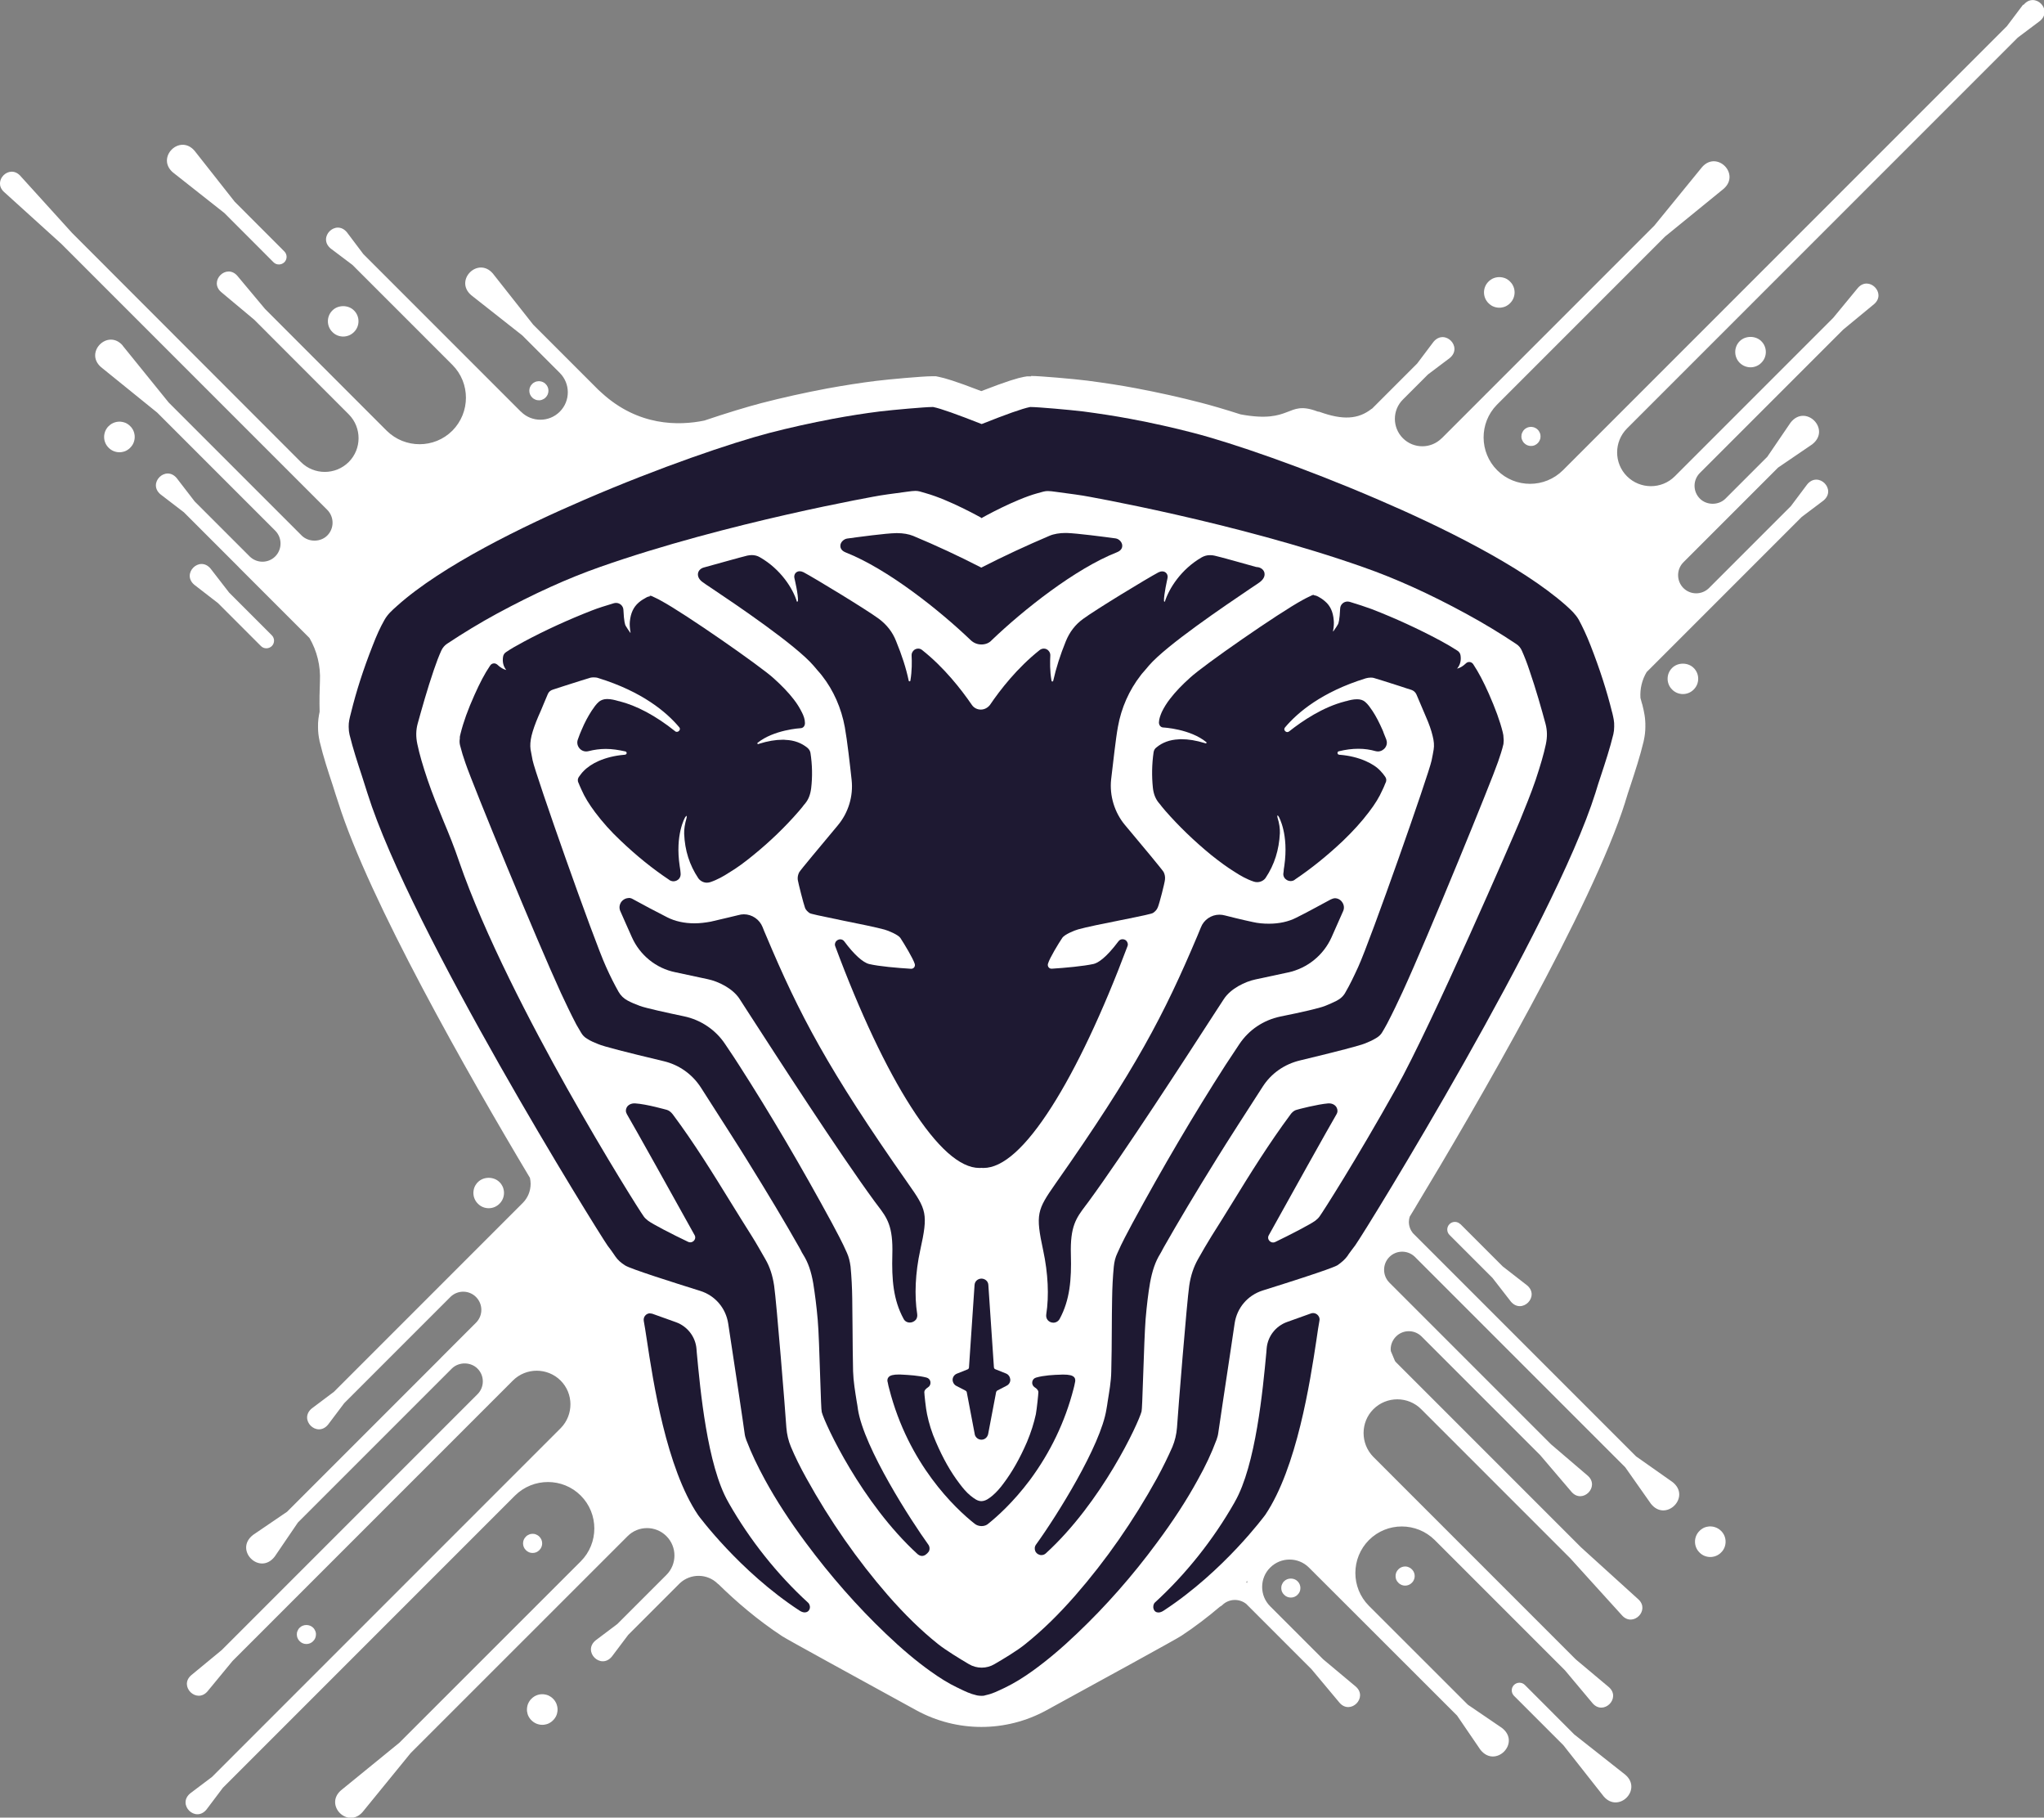 <?xml version="1.0" encoding="UTF-8"?> <svg xmlns="http://www.w3.org/2000/svg" id="Layer_1" version="1.1" viewBox="0 0 267.18 237.53"><rect x="0" y="0" width="267.18" height="237.53" fill="#808080" stroke="none"/><defs><style> .st0 { fill: #fff; } .st1 { fill: #1e1932; } </style></defs><g><path class="st0" d="M264.44.62l-2.11,2.8-51.15,51.15s0,0,0,0c0,0,0,0,0,0l-6.88,6.88s0,0,0,0c-2.38,2.37-6.23,2.37-8.6,0-2.35-2.36-2.36-6.17-.05-8.54l22-22,7.67-6.25c2.19-1.94-.9-5.02-2.83-2.83l-6.25,7.66-21.93,21.93s-.02.01-.03.02c-.03.03-.06.07-.09.1l-5.71,5.71s-.02.01-.03.02c-1.4,1.4-3.67,1.4-5.07,0s-1.4-3.67,0-5.06l3.28-3.28,2.84-2.14c1.76-1.46-.66-3.88-2.12-2.12l-2.14,2.84-3.28,3.28s0,0,0,0c0,0,0,0,0,0l-2.61,2.61s-.06.02-.08.04c-1.73,1.36-3.76,1.48-6.79.38-.07-.03-.14-.02-.21-.03-.05-.02-.1-.03-.14-.05-3.97-1.47-3.19,1.67-9.97.41-2-.64-3.74-1.15-5.13-1.51-2.72-.71-5.61-1.35-8.57-1.91-1.91-.36-3.98-.68-6.34-.99-1.76-.22-6.19-.61-7.34-.61v.05h-.53l-.42.07c-.79.15-2.08.51-5.56,1.86-3.5-1.35-4.77-1.7-5.54-1.86l-.39-.08h-.57c-1.15,0-5.51.39-7.3.61-1.93.24-4.07.57-6.37.99-2.97.56-5.85,1.2-8.59,1.91-1.93.51-4.49,1.28-7.45,2.28-3.3.68-8.63.77-13.42-3.63-.15-.13-.28-.26-.42-.38l-8.53-8.53-5.27-6.68c-1.94-2.25-5.08.89-2.83,2.83l6.69,5.27,4.89,4.89s0,0,0,0c1.4,1.4,1.4,3.67,0,5.07s-3.67,1.4-5.07,0c0,0-.02-.01-.03-.02l-20.58-20.58-2.14-2.84c-1.45-1.76-3.88.66-2.12,2.12l2.84,2.14,13.06,13.06s0,0,0,0c2.37,2.37,2.36,6.22,0,8.6-2.36,2.36-6.2,2.36-8.58.01l-3.52-3.52s-.03-.03-.04-.05c0,0,0,0-.01,0l-12.34-12.35-3.63-4.34c-1.43-1.61-3.73.69-2.12,2.12l4.33,3.62,12.38,12.39c1.7,1.73,1.69,4.51-.02,6.22-1.73,1.72-4.53,1.72-6.25,0,0,0,0,0,0,0L9.42,30.44l-6.8-7.5c-1.43-1.5-3.62.7-2.12,2.12l7.5,6.79,34.78,34.78c.92.93.92,2.43,0,3.35-.88.88-2.4.89-3.31.04l-17.42-17.42-6.03-7.45h0s.01-.01.01-.01c-1.94-2.2-5.03.9-2.83,2.83l7.35,5.95,15.43,15.43c.92.93.92,2.43,0,3.36-.92.92-2.4.92-3.33.02l-7.2-7.2-2.35-3.05c-1.45-1.73-3.85.67-2.12,2.12l3.05,2.34,7.17,7.17s0,.01.01.02c0,0,.02.02.03.03l9.21,9.21c.99,1.7,1.47,3.66,1.37,5.66-.05,1.2-.08,2.57-.04,3.98-.12.56-.23,1.24-.21,2.02,0,.61.07,1.18.2,1.79v.05l.02.05c.48,2,1.1,3.89,1.71,5.72.22.72.47,1.5.72,2.24,4.03,12.78,16.92,35.44,25.05,49.04.05.25.09.51.09.77,0,.96-.37,1.86-1.05,2.53l-10.8,10.8s-.04.03-.06.05c0,0-.01.02-.02.03l-13.78,13.78-2.89,2.17c-1.76,1.45.66,3.88,2.12,2.12l2.11-2.8,13.93-13.93c.93-.87,2.39-.86,3.3.05.93.93.93,2.43,0,3.36l-4.53,4.53s-.04.03-.05.05c0,0-.01.02-.02.03l-20.09,20.09-4.45,3.03c-2.54,1.96.87,5.37,2.83,2.83l3.03-4.45,20.16-20.16c.91-.85,2.42-.84,3.31.04.45.45.7,1.04.7,1.68s-.25,1.23-.7,1.68c0,0,0,0,0,0l-33.43,33.43-3.99,3.29h0c-1.64,1.43.69,3.75,2.12,2.12l3.29-3.99,36.64-36.64c1.72-1.72,4.52-1.71,6.24,0,1.7,1.7,1.71,4.46.04,6.19l-45.61,45.61-2.84,2.14c-1.76,1.46.67,3.88,2.12,2.12l2.14-2.84,38.19-38.19c2.38-2.36,6.23-2.36,8.59,0,2.37,2.37,2.37,6.23,0,8.6,0,0,0,.02-.02.02l-23.71,23.7-7.62,6.21c-2.19,1.94.9,5.02,2.83,2.83l6.29-7.71,28.36-28.35s0,0,0,0c1.4-1.4,3.67-1.4,5.07,0s1.4,3.67,0,5.07l-6.41,6.41-2.84,2.14c-1.76,1.45.66,3.88,2.12,2.12l2.14-2.84,6.76-6.76c1.4-1.29,3.59-1.27,4.95.09.03.03.07.04.1.07,2.27,2.23,5.1,4.67,8.33,6.79.55.37,10.15,5.63,17.52,9.67,5.3,2.9,11.7,2.9,17,0,7.4-4.05,17.05-9.33,17.63-9.73,1.82-1.2,3.51-2.5,5.05-3.81.1-.05.21-.11.29-.19.86-.86,2.21-.91,3.14-.18l8.54,8.54,3.68,4.4c1.43,1.61,3.73-.69,2.12-2.12l-4.27-3.57-6.93-6.93c-.68-.68-1.05-1.58-1.05-2.53s.37-1.86,1.05-2.53c1.4-1.4,3.67-1.4,5.07,0,0,0,0,0,0,0l6.39,6.38s.02.02.03.04c0,0,0,0,.01,0l12.93,12.92,3.03,4.44c1.96,2.54,5.37-.87,2.83-2.83l-4.45-3.03-12.95-12.94c-2.35-2.37-2.34-6.21.02-8.58,2.37-2.37,6.22-2.36,8.6,0,0,0,0,0,0,0l17.02,17.02,3.63,4.33c1.43,1.61,3.73-.69,2.12-2.12l-4.33-3.63-26.46-26.46c-1.71-1.73-1.71-4.53,0-6.24,1.73-1.72,4.53-1.72,6.25,0l19.49,19.49,6.8,7.5c1.43,1.5,3.62-.7,2.12-2.12l-7.5-6.8-24.21-24.21s-.09-.11-.13-.16l-.54-1.29c0-.08-.02-.15-.02-.23,0-.63.25-1.23.7-1.68.91-.91,2.37-.92,3.3-.04l15.54,15.54,4.12,4.83h0c1.43,1.59,3.7-.69,2.12-2.12l-4.82-4.12-15.47-15.47s-.01-.02-.02-.03c-.02-.02-.04-.03-.05-.04l-5.59-5.59c-.92-.93-.92-2.43,0-3.35.91-.91,2.37-.92,3.3-.05l27.53,27.53,3.35,4.76c1.95,2.48,5.31-.89,2.83-2.83l-4.76-3.35-27.45-27.45s-.01-.02-.02-.03c-.02-.02-.04-.03-.06-.05l-1.66-1.66c-.33-.42-.51-.92-.51-1.46,0-.23.04-.46.11-.68.25-.42.52-.86.8-1.32,0,0,0,0,0-.01,7.79-12.88,23.09-39.26,27.37-52.86v-.04l.02-.04c.2-.69.43-1.37.67-2.09.61-1.87,1.24-3.76,1.72-5.77v-.05l.02-.05c.13-.61.2-1.18.2-1.77.03-1.16-.19-2.08-.36-2.76l-.04-.17-.05-.15c-.06-.23-.13-.47-.19-.7-.08-1.19.2-2.37.81-3.39l9.51-9.51s.04-.03.06-.05c0,0,.01-.02.02-.03l10.68-10.68,2.84-2.14c1.76-1.45-.66-3.88-2.12-2.12l-2.14,2.85-10.75,10.75c-.93.87-2.39.86-3.3-.05-.92-.93-.92-2.43,0-3.36l6.86-6.86s.04-.03.06-.05c0,0,.01-.02.02-.03l5.44-5.44,4.45-3.03c2.54-1.96-.87-5.37-2.83-2.83l-3.03,4.45-5.51,5.51c-.9.85-2.42.84-3.3-.04-.45-.45-.7-1.05-.7-1.68s.25-1.23.7-1.68l18.73-18.73,4.05-3.34h0c1.64-1.43-.69-3.75-2.12-2.12l-3.24,3.93-18.84,18.84h0s0,0,0,0l-1.86,1.86s0,0,0,0c-1.72,1.72-4.52,1.72-6.25,0-1.72-1.72-1.72-4.52,0-6.25l51.08-51.08,2.89-2.17c1.76-1.45-.66-3.88-2.12-2.12ZM162.9,206.74s.1-.1.15-.14c-.01.09-.03.17-.04.26l-.11-.11Z"></path><path class="st0" d="M221.39,87.29c-.74-.75-2.08-.75-2.82,0-.38.37-.59.88-.59,1.41s.21,1.04.59,1.41c.37.38.88.59,1.41.59s1.04-.21,1.41-.59c.38-.37.59-.88.59-1.41s-.21-1.04-.59-1.41Z"></path><path class="st0" d="M227.4,44.59c-.37.37-.58.88-.58,1.41s.21,1.04.58,1.41c.38.38.89.59,1.42.59s1.04-.21,1.41-.59c.38-.37.59-.88.59-1.41s-.21-1.04-.59-1.41c-.74-.75-2.08-.75-2.83,0Z"></path><path class="st0" d="M201.16,56.34c-.05-.07-.1-.14-.16-.19-.05-.06-.12-.11-.19-.16-.06-.04-.14-.08-.21-.11-.08-.03-.16-.06-.24-.07-.16-.04-.32-.04-.48,0-.08.01-.16.04-.24.07-.07.03-.15.07-.21.11-.07.05-.14.1-.19.16-.06.05-.11.12-.16.19-.04.06-.08.14-.11.21-.04.08-.06.16-.08.24,0,.08-.02.16-.02.24s0,.16.02.25c.02.07.04.15.08.23.03.07.07.15.11.21.05.07.1.14.16.19.23.24.55.37.88.37.08,0,.16-.01.24-.02.08-.02.16-.04.24-.07.07-.04.15-.08.21-.12.07-.05.14-.1.19-.16.06-.05.11-.12.16-.19.04-.06.08-.14.11-.21.04-.08.06-.16.08-.23,0-.09.02-.17.02-.25s-.01-.16-.02-.24c-.02-.08-.04-.16-.08-.24-.03-.07-.07-.15-.11-.21Z"></path><path class="st0" d="M194.87,39.87c.11.08.22.14.35.19.12.05.24.09.37.11.13.03.26.04.39.04s.26,0,.39-.04c.13-.02.25-.06.38-.11.12-.05.23-.11.34-.19.11-.07.21-.15.3-.25.38-.37.59-.88.59-1.41s-.21-1.04-.59-1.41c-.09-.1-.19-.18-.3-.25-.11-.08-.22-.14-.34-.19-.13-.05-.25-.08-.38-.11-.26-.05-.52-.05-.78,0-.13.03-.25.06-.37.11-.13.05-.24.11-.35.19-.11.07-.21.15-.3.25-.38.37-.59.88-.59,1.41s.21,1.04.59,1.41c.09.1.19.18.3.25Z"></path><path class="st0" d="M29.32,27.83l6.43,6.44c.2.2.45.29.71.29s.51-.1.71-.29c.39-.39.39-1.02,0-1.41l-6.5-6.51-5.24-6.65c-1.94-2.25-5.08.89-2.83,2.83l6.72,5.3Z"></path><path class="st0" d="M28.53,78.85l5.58,5.58c.2.2.45.29.71.29s.51-.1.71-.29c.39-.39.39-1.02,0-1.41l-5.58-5.58-2.43-3.14c-1.45-1.72-3.84.67-2.12,2.12l3.14,2.43Z"></path><path class="st0" d="M69.96,52.21c.08.04.16.06.24.08.08.01.16.02.24.02s.16,0,.24-.02c.08-.02.16-.04.24-.08.07-.03.15-.07.21-.11.07-.05.14-.1.19-.16.24-.23.37-.55.37-.88s-.13-.65-.37-.88c-.05-.06-.12-.11-.19-.16-.06-.04-.14-.08-.21-.11-.08-.03-.16-.06-.24-.07-.16-.04-.32-.04-.48,0-.08,0-.16.04-.24.07-.07.03-.15.07-.21.11-.07.05-.14.1-.19.16-.24.23-.37.55-.37.88s.13.65.37.88c.05.06.12.11.19.16.06.04.14.08.21.11Z"></path><path class="st0" d="M46.27,43.39c.38-.37.59-.88.59-1.41s-.21-1.04-.59-1.41c-.74-.75-2.08-.75-2.82,0-.38.37-.59.88-.59,1.41s.21,1.04.59,1.41c.37.38.88.59,1.41.59s1.04-.21,1.41-.59Z"></path><path class="st0" d="M17.46,56.34c-.05-.13-.11-.24-.19-.35-.07-.11-.15-.21-.25-.3-.09-.1-.19-.18-.3-.25-.11-.08-.22-.14-.34-.19-.13-.05-.25-.08-.38-.11-.65-.13-1.34.08-1.8.55-.1.09-.18.19-.25.3-.07.11-.14.22-.19.35-.05.12-.08.24-.11.37-.03.13-.04.26-.04.39,0,.53.21,1.04.59,1.41.37.38.88.59,1.41.59.13,0,.26,0,.39-.04.13-.02.25-.06.38-.11.12-.05.23-.11.34-.19.11-.07.21-.15.3-.25.38-.37.59-.88.59-1.41,0-.13-.01-.26-.04-.39-.03-.13-.06-.25-.11-.37Z"></path><path class="st0" d="M205.79,226.67l-6.47-6.48c-.39-.39-1.02-.39-1.42,0-.39.39-.39,1.02,0,1.42l6.46,6.46,5.27,6.69c1.94,2.25,5.08-.89,2.83-2.83l-6.67-5.26Z"></path><path class="st0" d="M190.88,159.97c-.39-.39-1.02-.39-1.41,0s-.39,1.02,0,1.41l5.62,5.62,2.4,3.09c1.45,1.72,3.84-.67,2.12-2.12l-3.18-2.47-5.54-5.54Z"></path><path class="st0" d="M167.85,206.64c-.06.05-.11.12-.16.19-.04.06-.08.14-.11.21-.04.08-.06.16-.08.24,0,.08-.02.16-.02.24,0,.17.03.33.09.48.07.15.16.29.28.4.23.24.55.37.88.37s.65-.13.88-.37c.12-.11.21-.25.28-.4.06-.15.09-.31.09-.48,0-.33-.13-.65-.37-.88-.46-.47-1.3-.47-1.76,0Z"></path><path class="st0" d="M184.15,204.81c-.08-.04-.16-.06-.24-.08-.4-.08-.84.06-1.12.35-.24.23-.37.55-.37.88,0,.17.03.33.09.48.07.15.16.29.28.4.23.24.55.37.88.37s.65-.13.88-.37c.12-.11.21-.25.27-.4.07-.15.1-.31.1-.48,0-.33-.13-.65-.37-.88-.06-.06-.12-.11-.19-.16-.06-.04-.14-.08-.21-.11Z"></path><path class="st0" d="M223.17,199.51c-.13.02-.26.06-.38.11-.12.05-.23.11-.34.19-.11.07-.21.15-.3.25-.38.37-.59.88-.59,1.41s.21,1.04.59,1.41c.37.38.87.59,1.41.59.13,0,.26-.01.39-.04.13-.02.25-.06.37-.11.12-.05.24-.11.35-.19.11-.07.21-.15.3-.25.19-.18.34-.4.44-.64.1-.25.15-.5.15-.77,0-.53-.21-1.04-.59-1.41-.46-.47-1.16-.68-1.8-.55Z"></path><path class="st0" d="M65.29,157.3c.38-.37.59-.88.59-1.41,0-.13-.01-.26-.04-.39s-.06-.26-.11-.38c-.05-.12-.12-.23-.19-.34-.07-.11-.15-.21-.25-.3-.74-.75-2.08-.75-2.82,0-.1.09-.18.19-.25.3-.08.11-.14.22-.19.34-.05.12-.09.25-.11.38-.03.13-.04.26-.04.39,0,.53.21,1.04.59,1.41.37.38.88.59,1.41.59s1.04-.21,1.41-.59Z"></path><path class="st0" d="M40.93,214.47c.24-.23.37-.55.37-.88,0-.08,0-.16-.02-.24-.02-.08-.04-.16-.08-.24-.03-.07-.07-.15-.11-.21-.05-.07-.1-.14-.16-.19-.46-.47-1.3-.47-1.76,0-.06.05-.11.12-.16.19-.04.06-.08.14-.11.21-.04.08-.06.16-.08.24,0,.08-.02.16-.02.24,0,.33.13.65.37.88.23.24.55.37.88.37s.65-.13.88-.37Z"></path><path class="st0" d="M69.62,202.94c.17,0,.33-.03.48-.09.15-.07.29-.16.4-.28.24-.23.37-.55.37-.88s-.13-.65-.37-.88c-.05-.06-.12-.11-.19-.16-.06-.04-.14-.08-.21-.11-.08-.04-.15-.06-.23-.08-.17-.03-.33-.03-.49,0-.08.02-.16.04-.24.08-.07.03-.15.07-.21.11-.07.05-.14.1-.19.16-.24.23-.37.55-.37.88s.13.65.37.88c.11.12.25.21.4.28.15.06.31.09.48.09Z"></path><path class="st0" d="M72.73,222.64c-.05-.13-.12-.24-.19-.35-.07-.11-.15-.21-.25-.3-.09-.1-.19-.18-.3-.25-.11-.07-.22-.14-.34-.19-.13-.05-.25-.09-.38-.11-.65-.14-1.34.08-1.8.55-.1.09-.18.19-.25.3-.07.11-.14.22-.19.35-.05.12-.09.24-.11.37-.03.13-.04.26-.04.39s0,.27.04.39c.02.13.06.26.11.38s.11.23.19.34c.07.11.15.21.25.3.38.38.88.59,1.41.59.13,0,.26,0,.39-.04.13-.02.26-.06.38-.11.12-.05.23-.11.34-.19.11-.07.21-.15.3-.25.1-.09.18-.19.25-.3.08-.11.14-.22.19-.34.05-.12.09-.25.11-.38.03-.12.04-.26.04-.39s-.01-.26-.04-.39-.06-.25-.11-.37Z"></path></g><g><path class="st1" d="M171.64,171.59h.01c-.11.01-.2.01-.29.05l-3.1,1.11c-1.51.53-2.56,1.89-2.69,3.47l-.04.51c-.45,4.81-1.38,14.76-4.12,19.53l-.07.13c-2.74,4.81-6.33,9.33-10.38,13.03-.2.2-.27.56-.16.85.09.29.33.45.62.45.23,0,.47-.09.76-.29,7.82-5.14,13.14-12.38,13.21-12.47,4.14-6.15,5.86-17.4,6.68-22.81.16-1.11.29-1.98.4-2.56.06-.24-.02-.51-.18-.69-.16-.2-.41-.31-.65-.31Z"></path><path class="st1" d="M210.76,93.19l-.04-.13c-.69-2.79-1.61-5.64-2.81-8.71-.54-1.38-1.03-2.4-1.54-3.36-.43-.74-1.01-1.27-1.63-1.83l-.02-.02c-5.9-5.23-16.57-10.42-24.52-13.83-9.85-4.25-19.25-7.46-24.17-8.73-2.65-.69-5.46-1.32-8.31-1.85-2.02-.38-4.09-.69-6.12-.96-1.81-.22-5.97-.58-6.82-.58h-.13c-1.03.2-3.19.98-6.26,2.2-.03,0-.05,0-.07.02-.03,0-.05,0-.07-.02-3.1-1.22-5.26-2-6.26-2.2h-.18c-.87,0-4.99.36-6.82.58-2,.25-4.07.58-6.12.96-2.85.54-5.66,1.16-8.31,1.85-4.93,1.29-14.33,4.48-24.17,8.73-7.93,3.41-18.62,8.6-24.5,13.88l-.02.02c-.63.56-1.21,1.07-1.63,1.83-.54.95-1.01,1.98-1.54,3.36-1.21,3.08-2.12,5.9-2.81,8.71l-.04.16c-.14.53-.29,1.11-.27,1.71,0,.4.04.71.11,1.02.45,1.84,1.05,3.67,1.63,5.43.22.72.47,1.5.71,2.23,5.65,17.97,30.02,57.15,31.4,59.13.13.17.27.35.4.53.2.29.42.58.62.89.31.45.74.83,1.27,1.16.69.45,6.44,2.27,9.8,3.32,1.96.61,3.36,2.25,3.67,4.28.8,5.23,2.03,13.41,2.14,14.32.04.34.13.65.24.94l.02.04c.63,1.65,1.43,3.32,2.41,5.12,1.47,2.69,3.23,5.39,5.35,8.24,3.21,4.32,6.71,8.31,10.45,11.87,2.05,1.96,3.94,3.55,5.77,4.86,1.31.94,2.43,1.63,3.54,2.16.11.05.22.09.33.16.71.34,1.38.67,2.18.85.05.02.11.02.18.04.16.02.34.04.49.04s.33,0,.51-.07c.07-.02.12-.02.16-.04.82-.18,1.47-.52,2.18-.85.09-.05.22-.09.33-.16,1.09-.53,2.23-1.22,3.54-2.16,1.83-1.32,3.72-2.9,5.77-4.86,3.75-3.56,7.27-7.55,10.45-11.87,2.12-2.85,3.88-5.55,5.35-8.24,1.01-1.8,1.79-3.47,2.41-5.14l.02-.04c.11-.32.2-.61.24-.94.09-.73.92-6.12,1.63-10.89.18-1.23.35-2.41.51-3.43.31-2.03,1.71-3.66,3.67-4.28,9.04-2.83,9.62-3.21,9.8-3.32.51-.36.94-.73,1.27-1.18.17-.29.42-.58.62-.87.13-.17.27-.35.4-.53,1.6-2.27,25.97-41.87,31.4-59.13.22-.76.47-1.5.71-2.23.58-1.76,1.18-3.58,1.63-5.43.07-.31.11-.62.11-1,.03-.65-.11-1.2-.24-1.76ZM202.07,97.24c-.29,1.36-.72,2.81-1.34,4.68-.62,1.82-1.38,3.65-2.09,5.41-.7,1.72-11.52,26.66-16.13,34.88-5.23,9.36-9.64,16.24-10.02,16.75-.14.2-.32.38-.56.56-.62.46-3.16,1.78-5.23,2.78-.11.05-.2.07-.29.07-.23,0-.45-.13-.56-.33-.07-.11-.16-.33,0-.62,2.54-4.59,8.02-14.41,8.84-15.79.18-.29.18-.62.02-.91-.18-.33-.56-.53-.98-.53h-.11c-1.42.12-3.89.76-4.16.85-.38.11-.63.4-.76.58-2.8,3.77-5.28,7.75-7.66,11.63-.87,1.41-1.76,2.85-2.67,4.28-.62,1-1.22,2.03-1.78,3.03s-.94,2.11-1.14,3.45c-.31,2.09-1.47,16.5-1.6,18.55-.07.89-.27,1.72-.6,2.52-.56,1.27-1.21,2.61-2.03,4.12-3.08,5.57-6.66,10.71-10.65,15.28-2.18,2.49-4.32,4.59-6.55,6.37-1,.83-2.94,1.99-4.01,2.61-.51.31-1.11.47-1.69.47s-1.18-.16-1.69-.47c-1.07-.63-3.01-1.81-4.01-2.61-2.23-1.78-4.37-3.88-6.55-6.37-3.99-4.59-7.58-9.73-10.65-15.28-.83-1.49-1.5-2.85-2.03-4.12-.33-.78-.53-1.63-.6-2.52-.13-2.05-1.29-16.46-1.6-18.55-.2-1.33-.56-2.45-1.14-3.45-.58-1-1.16-2.05-1.78-3.03-.91-1.43-1.8-2.88-2.67-4.28-2.38-3.86-4.85-7.87-7.66-11.63-.23-.29-.47-.49-.76-.58-.02,0-2.65-.76-4.16-.85h-.11c-.42,0-.8.2-.98.51-.16.29-.16.6.02.91.82,1.38,6.3,11.2,8.84,15.79.16.26.07.51,0,.62-.11.2-.34.33-.56.33-.11,0-.2-.03-.29-.07-2.07-.98-4.63-2.31-5.23-2.76-.25-.2-.45-.38-.58-.58-.38-.51-4.76-7.4-10.02-16.75-4.61-8.22-10.8-20.04-14.1-29.62-.6-1.79-1.32-3.57-2.03-5.26-.73-1.78-1.47-3.58-2.09-5.41-.63-1.87-1.05-3.3-1.34-4.68-.2-.94-.18-1.81.04-2.63.54-1.94,1.25-4.5,2.12-7.04.33-.98.65-1.81.98-2.54.18-.38.43-.67.76-.89,2.08-1.38,4.28-2.72,6.53-3.94,4.83-2.61,9.24-4.61,13.43-6.08,16.62-5.85,36.46-9.33,36.64-9.35.67-.11,1.36-.2,2.03-.29.47-.07.98-.13,1.47-.2.51-.07.84-.11,1.11-.11.38,0,.67.09,1.38.31,3.01.84,7.15,3.16,7.15,3.16l.13.09.13-.09s4.17-2.34,7.15-3.16c.69-.2,1-.29,1.36-.29.29,0,.6.04,1.11.11.49.07.98.13,1.47.2.67.09,1.36.18,2.03.29.18.02,20.02,3.49,36.64,9.35,4.19,1.47,8.6,3.45,13.43,6.08,2.25,1.22,4.46,2.56,6.53,3.94.36.22.6.53.76.89.33.74.65,1.54.98,2.54.87,2.52,1.59,5.08,2.12,7.04.22.85.24,1.69.04,2.63Z"></path><path class="st1" d="M196.44,95.73c-.38-1.54-.98-3.14-1.83-5.08-.71-1.59-1.31-2.74-2-3.79l-.02-.02v-.02c-.13-.2-.33-.31-.53-.31-.15,0-.31.05-.42.16-.42.4-.8.62-1.18.71.41-.49.56-1.07.45-1.76-.04-.24-.2-.47-.42-.6-.65-.42-1.32-.82-2.23-1.31-2.88-1.54-5.88-2.92-8.98-4.12-.67-.25-1.94-.67-2.85-.94-.11-.02-.2-.04-.29-.04-.51,0-.94.4-.96.91-.07,1.51-.22,1.96-.29,2.07-.11.2-.31.51-.6.91,0,.02-.02.02-.02.02l-.02-.02v-.02c.11-.61.13-1.07.09-1.43-.09-1.09-.45-1.89-1.14-2.47-.32-.29-.69-.51-1.05-.69-.11-.05-.25-.09-.38-.09v-.06c-.11,0-.24.02-.35.09-.13.07-.29.13-.42.2-.24.11-.49.25-.73.38-3.12,1.69-12.92,8.5-14.68,10.13-1.12,1-1.94,1.87-2.63,2.76-.47.6-.82,1.18-1.09,1.74-.18.42-.36.87-.38,1.36,0,.38.23.65.56.67.05,0,3.52.18,5.64,1.92.02.02.04.05.02.09,0,.03-.07.07-.07.07h-.04l-.02-.02s-.05,0-.09-.02c-1.15-.35-2.13-.51-3.07-.51-.11,0-.25,0-.38.02-1.11.05-2.09.4-2.87,1.05-.22.16-.34.38-.38.65-.22,1.53-.25,3.09-.09,4.63.09.82.35,1.47.8,2,.12.14.25.29.36.45.16.2.31.38.47.56,1.76,2.01,3.76,3.94,5.99,5.77,1.12.89,2.12,1.63,3.1,2.23.69.45,1.53.94,2.47,1.25.16.05.29.07.45.07.51,0,.93-.29,1.11-.58,1.14-1.71,1.74-3.63,1.85-5.81.02-.6-.07-1.29-.31-2.05-.04-.16-.02-.25,0-.29.02,0,.09.04.18.2,0,.02,1.31,2.25.71,6.41-.03.16-.05.32-.07.45,0,.15-.02.29-.04.42-.07.29.02.58.2.78.2.2.44.33.73.33.2,0,.37-.05.53-.16l.02-.02.02-.02c2.16-1.45,4.28-3.17,6.28-5.06,1.32-1.27,2.43-2.49,3.39-3.76.8-1.04,1.36-1.96,1.76-2.87.11-.2.18-.4.27-.6.05-.11.09-.25.16-.38.09-.18.15-.47-.09-.8-.16-.22-.34-.47-.56-.69-.51-.56-1.18-.98-2-1.34-.98-.42-2.05-.69-3.3-.8h-.07c-.05-.02-.07-.02-.09-.02-.16-.02-.18-.16-.18-.2-.02-.06,0-.2.16-.24.89-.22,1.74-.33,2.56-.33s1.54.11,2.25.31c.11.02.2.04.31.04.38,0,.74-.2.96-.51.22-.32.26-.69.13-1.05-.11-.26-.22-.55-.33-.82-.05-.13-.09-.29-.16-.42-.42-.95-.84-1.78-1.31-2.49-.29-.42-.58-.87-.98-1.2-.27-.22-.6-.33-1.05-.33-.51,0-1.02.13-1.38.24-.07,0-.14.02-.18.04-2.88.73-5.57,2.54-7.31,3.92-.08.05-.15.09-.24.09-.16,0-.29-.11-.36-.24-.04-.09-.06-.22.07-.38,1.63-1.93,4.79-4.63,10.56-6.41.17-.05.42-.09.62-.09.13,0,.27,0,.4.04.27.07,2.01.62,3.41,1.07.57.2,1.11.36,1.51.49.29.09.54.31.67.6.34.82.94,2.23,1.25,2.94.4.91.69,1.73.87,2.49.17.67.22,1.25.13,1.78-.07.43-.16.9-.27,1.43-.38,1.82-7.97,23.43-9.6,26.99-.61,1.33-1.1,2.34-1.63,3.25-.26.51-.67.89-1.2,1.16-.45.22-.94.45-1.56.69-.71.27-2.87.78-5.77,1.36-2.23.47-4.12,1.74-5.37,3.61-.69,1.05-1.42,2.14-1.8,2.72-4.12,6.41-8.22,13.38-12.18,20.69-.6,1.14-1.34,2.47-1.96,3.9-.27.56-.4,1.11-.47,1.78-.13,1.36-.2,2.76-.22,4.19-.02,1.29-.04,2.63-.04,3.92,0,1.83-.03,3.74-.07,5.59-.02,1.31-.27,2.65-.47,3.92-.05.31-.09.67-.16,1-.74,4.76-6.51,13.96-9.2,17.68-.2.27-.22.6-.09.89.16.31.47.49.78.49.2,0,.4-.06.58-.22,7.31-6.66,12.1-16.97,12.52-18.55.06-.25.11-1.67.22-4.9.09-2.69.2-5.74.31-7.17.16-1.84.34-3.36.58-4.74.29-1.58.69-2.76,1.31-3.76.13-.2.22-.4.33-.6.07-.11.11-.22.18-.33,1.93-3.39,4.05-6.95,6.9-11.54,1.22-1.99,4.28-6.73,5.99-9.38,1.12-1.76,2.85-2.96,4.88-3.45,5.03-1.21,7.82-1.94,8.53-2.23.45-.18.96-.4,1.43-.69.35-.2.64-.47.82-.8.11-.17.2-.35.31-.53.11-.2.2-.38.31-.56.76-1.45,1.45-2.92,2.03-4.17,3.36-7.31,11.65-27.62,12.47-30.05.26-.76.53-1.54.71-2.34v-.04c.04-.31.04-.55,0-.82,0-.15-.02-.38-.09-.62Z"></path><path class="st1" d="M169.43,119.93c-1,.51-2.22.78-3.56.78-.72,0-1.43-.06-2.12-.22-1.3-.27-3.46-.81-3.59-.85-.25-.07-.52-.11-.76-.11-1.07,0-2.05.67-2.43,1.67-.16.36-.29.73-.45,1.09-4.35,10.29-8.05,17.44-18.58,32.43-2.38,3.41-2.6,3.95-1.58,8.69.64,2.98.78,5.94.4,8.35-.04.27.02.56.2.76.17.2.44.33.73.33.35,0,.66-.2.82-.49,1.34-2.48,1.56-5.15,1.47-8.4-.11-3.7.69-4.77,1.89-6.37.13-.17.27-.35.4-.53,4.64-6.33,12.83-18.98,16.33-24.39.6-.92,1.07-1.65,1.38-2.12.89-1.36,2.76-2.27,4.14-2.56l4.25-.91c2.52-.54,4.63-2.25,5.68-4.59.51-1.14,1.04-2.34,1.51-3.41.18-.38.13-.81-.09-1.14-.22-.36-.6-.56-1-.56h.04c-.2.01-.4.08-.58.17-1.89,1.02-3.36,1.82-4.5,2.38Z"></path><path class="st1" d="M140.51,180.68s.02-.05.02-.07c.02-.13.07-.4-.11-.62-.21-.25-.65-.36-1.43-.36h.02c-.12-.01-.23.01-.36.01-.89.02-2.21.09-3.21.38-.27.07-.47.29-.51.56-.05.26.07.55.31.71.22.13.47.35.49.62,0,.25-.2,2.21-.33,2.9-.25,1.16-.63,2.36-1.16,3.63-.92,2.12-1.92,3.9-3.1,5.46-.4.54-.87,1.09-1.4,1.54-.45.37-.89.71-1.45.73-.51,0-.92-.31-1.45-.73-.55-.45-1-1.01-1.4-1.54-1.18-1.54-2.19-3.34-3.1-5.46-.56-1.27-.92-2.47-1.16-3.63-.16-.7-.36-2.66-.36-2.9,0-.2.18-.42.49-.62.24-.15.35-.42.31-.71-.04-.27-.24-.49-.51-.56-1.05-.27-2.39-.34-3.1-.38h-.09c-.13-.02-.27-.02-.4-.02-.76,0-1.18.11-1.38.36s-.15.49-.11.65c0,0,.02.03.02.07.05.25.09.49.18.78,2.52,9.87,8.62,15.62,11.14,17.62.25.22.61.33.94.33s.67-.11.89-.33c1.09-.87,3.23-2.76,5.43-5.7,2.67-3.61,4.59-7.6,5.7-11.92.07-.29.14-.53.18-.8Z"></path><path class="st1" d="M95.27,196.43l-.07-.13c-2.76-4.79-3.67-14.74-4.12-19.53l-.04-.51c-.13-1.58-1.2-2.94-2.67-3.47l-3.1-1.11c-.11-.02-.2-.04-.29-.04l.02-.02c-.27,0-.51.11-.67.31-.16.18-.22.45-.18.69.11.58.24,1.42.4,2.47.82,5.44,2.54,16.73,6.7,22.9.05.07,5.39,7.33,13.21,12.45.26.18.51.27.73.27.29,0,.53-.16.62-.4.13-.29.04-.65-.16-.85-4.05-3.7-7.64-8.22-10.38-13.03Z"></path><path class="st1" d="M91.84,76.07c.14.12.58.4,1.25.85,3,2.01,10.95,7.37,13.27,10.09.16.2.33.38.49.58.11.11.2.22.29.33.11.11.2.25.31.38,1.51,1.92,2.53,4.26,2.98,6.73.31,1.69.69,5.05.89,6.9.23,2.11-.42,4.27-1.8,5.92-2.23,2.68-4.95,5.91-5.06,6.15-.16.31-.22.65-.18.98.07.45.76,3.16.94,3.63.11.33.38.55.6.71.17.11,1.11.31,4.45,1,2.01.4,4.3.87,5.35,1.16.49.13,1.78.67,2.07,1.09.51.78,1.63,2.63,1.87,3.36.06.16.04.36-.07.49-.09.11-.22.18-.38.18h-.04c-1.76-.11-4.15-.31-5.46-.62-.82-.2-1.98-1.25-3.25-2.96-.13-.18-.33-.27-.53-.27-.22,0-.45.13-.58.31-.11.18-.16.4-.07.6,3.23,8.68,6.66,15.94,9.91,21,3.38,5.28,6.39,7.97,8.93,7.97.11,0,.18,0,.27-.02.11.02.18.02.27.02,2.52,0,5.52-2.68,8.91-8,3.23-5.06,6.66-12.32,9.91-20.98.09-.2.04-.42-.07-.6-.11-.2-.34-.31-.58-.31-.2,0-.4.09-.53.27-1.65,2.2-2.69,2.83-3.25,2.96-1.32.29-3.7.51-5.46.62h-.04c-.16,0-.29-.07-.38-.18-.11-.15-.14-.33-.07-.51.22-.73,1.36-2.6,1.87-3.36.29-.42,1.58-.96,2.07-1.09,1.03-.29,3.32-.76,5.35-1.16,3.34-.67,4.27-.87,4.45-1,.22-.15.47-.38.6-.71.21-.47.9-3.18.94-3.63.04-.35-.02-.69-.18-1-.12-.23-2.81-3.48-5.06-6.15-1.35-1.62-2.02-3.8-1.8-5.92.27-2.22.6-5.34.89-6.9.44-2.48,1.47-4.79,2.98-6.73.11-.14.2-.27.31-.38.09-.11.18-.2.27-.31.16-.2.33-.4.49-.58,2.3-2.67,9.94-7.82,13.19-10.02.72-.46,1.18-.8,1.34-.91.6-.47.62-.92.58-1.16-.07-.36-.35-.65-.8-.76l-.31-.04c-1.58-.45-4.86-1.36-5.39-1.47-.2-.05-.4-.07-.58-.07h-.03c-.4-.01-.76.1-1.09.28-2.71,1.56-4.3,4.1-4.83,5.81-.04,0-.11-.05-.11-.09-.04-.8.45-2.92.45-2.94.07-.27.02-.49-.11-.67-.14-.18-.34-.27-.56-.27-.18,0-.33.04-.51.13-1.47.78-8.22,4.88-9.87,6.1-1.01.74-1.74,1.7-2.23,2.9-.74,1.81-1.27,3.5-1.65,5.17-.02.07-.07.09-.11.09-.07,0-.09-.02-.11-.09-.23-1.31-.2-2.49-.16-3.27.02-.25-.06-.47-.22-.65-.15-.18-.38-.29-.62-.29-.2,0-.4.07-.56.2-2.92,2.32-5.14,5.17-6.48,7.15-.29.38-.73.62-1.2.62s-.91-.22-1.18-.62c-1.38-2.01-3.61-4.88-6.48-7.15-.15-.13-.33-.2-.53-.2-.22,0-.46.09-.62.27-.17.18-.26.41-.24.65.04.75.06,1.96-.16,3.27-.02.07-.04.09-.11.09-.04,0-.09-.02-.11-.09-.34-1.63-.89-3.32-1.65-5.17-.47-1.21-1.23-2.14-2.23-2.9-1.65-1.22-8.4-5.32-9.87-6.1-.18-.09-.35-.13-.51-.13-.23,0-.43.11-.56.27-.13.18-.18.43-.11.67,0,.02.52,2.14.45,2.96-.02.05-.06.07-.13.09-.51-1.71-2.11-4.25-4.83-5.81-.33-.2-.69-.29-1.09-.29-.18,0-.38.03-.58.07-.64.14-5.12,1.41-5.63,1.54-.44.11-.73.4-.8.76-.07.4.13.83.6,1.16Z"></path><path class="st1" d="M112.14,184.13c-.05-.31-.09-.67-.16-1-.2-1.27-.43-2.61-.47-3.92-.05-1.85-.05-3.76-.07-5.59-.02-1.27-.02-2.61-.04-3.92-.02-1.43-.09-2.83-.22-4.19-.09-.67-.23-1.25-.47-1.78-.62-1.43-1.36-2.76-1.96-3.9-3.96-7.3-8.06-14.28-12.18-20.69-.29-.47-.86-1.32-1.8-2.72-1.23-1.85-3.19-3.16-5.37-3.61-2.23-.47-4.9-1.05-5.77-1.36-.64-.24-1.13-.45-1.58-.69-.51-.27-.91-.65-1.2-1.16-.52-.93-1.03-1.91-1.63-3.25-1.63-3.56-9.22-25.14-9.6-26.99-.11-.54-.2-1.01-.27-1.43-.07-.53-.03-1.09.13-1.78.18-.73.47-1.55.87-2.49.2-.44.49-1.11.76-1.78.18-.43.36-.83.49-1.16.11-.29.36-.51.67-.6.4-.13.93-.31,1.51-.49,1.41-.45,3.14-1,3.41-1.07.11-.02.24-.04.4-.04.22,0,.44.02.62.09,5.77,1.78,8.93,4.47,10.56,6.41.14.14.11.29.07.38-.07.15-.23.24-.36.24-.08,0-.17-.02-.24-.09-2.54-2.03-5.02-3.34-7.31-3.92-.05,0-.11-.02-.18-.04-.38-.11-.89-.24-1.38-.24-.45,0-.78.13-1.05.33-.42.35-.69.78-.98,1.2-.46.71-.91,1.53-1.31,2.49-.16.36-.33.78-.49,1.25-.14.36-.09.76.13,1.07.22.33.58.51.96.51.11,0,.2-.02.31-.04.69-.18,1.47-.29,2.25-.29.82,0,1.67.13,2.56.33.16.04.16.18.16.22s-.02.18-.2.2c-.03,0-.07.02-.07.02h-.07c-1.25.11-2.32.38-3.3.8-.82.36-1.49.81-2,1.34-.23.22-.4.49-.56.69-.24.31-.2.62-.11.8.05.11.12.25.16.38.09.2.18.4.27.6.4.92.98,1.85,1.76,2.9.96,1.27,2.05,2.51,3.39,3.76,2,1.9,4.1,3.61,6.28,5.06l.02.02.02.02c.15.09.35.16.53.16.28,0,.55-.13.73-.33.18-.22.24-.49.2-.78-.02-.11-.02-.27-.04-.4-.03-.14-.05-.32-.07-.45-.63-4.16.69-6.37.71-6.41.09-.13.16-.18.18-.2.02.04.04.15,0,.31-.22.76-.33,1.45-.31,2.05.09,2.18.69,4.07,1.85,5.81.2.29.62.58,1.11.58.16,0,.32-.03.45-.07.93-.31,1.78-.8,2.47-1.25,1.01-.6,2.01-1.34,3.1-2.23,2.23-1.81,4.23-3.74,5.99-5.77.16-.18.31-.38.47-.56.12-.16.23-.32.36-.45.44-.53.69-1.15.8-2,.18-1.51.15-3.07-.09-4.63-.05-.27-.18-.47-.38-.65-.78-.65-1.76-1.01-2.87-1.05-.11-.02-.25-.02-.38-.02-.94,0-1.94.17-3.1.53l-.02.02h-.04l-.04.02h-.04s-.05-.05-.07-.07c-.02-.05,0-.07.02-.09,2.12-1.72,5.6-1.92,5.64-1.92.34-.02.56-.29.56-.67,0-.49-.18-.96-.38-1.36-.29-.58-.62-1.14-1.09-1.74-.67-.87-1.52-1.76-2.63-2.76-1.76-1.6-11.58-8.44-14.68-10.11-.24-.14-.49-.27-.73-.38-.13-.07-.29-.13-.42-.2-.12-.07-.25-.09-.36-.09v.09c-.12,0-.26.04-.39.11-.36.2-.72.4-1.05.69-.69.6-1.05,1.38-1.16,2.49-.04.41,0,.87.09,1.43v.02s-.02.02-.02.02l-.02-.02c-.22-.31-.44-.64-.6-.91-.07-.11-.22-.53-.29-2.07-.02-.51-.45-.91-.96-.91-.11,0-.2.02-.29.04-.91.27-2.18.67-2.85.94-3.08,1.2-6.11,2.58-8.98,4.12-.92.49-1.61.89-2.23,1.31-.22.13-.38.35-.42.62-.11.69.04,1.27.42,1.74-.38-.09-.78-.33-1.18-.71-.11-.09-.26-.16-.42-.16-.2,0-.4.11-.51.29,0,.02-.02.04-.02.04l-.02.02c-.69,1.02-1.29,2.18-2,3.76-.87,1.94-1.45,3.54-1.83,5.08-.07.24-.11.44-.09.62-.05.29-.05.56.02.87.2.8.44,1.58.71,2.34,1.04,3.05,9.35,23.23,12.47,30.02.58,1.24,1.27,2.71,2.03,4.16.11.17.2.35.31.53.11.17.2.35.31.53.18.31.44.6.8.8.47.31.98.51,1.43.69.71.31,3.52,1.03,8.55,2.23,2.01.47,3.74,1.69,4.88,3.45,3.05,4.77,5.08,7.93,5.97,9.38,2.85,4.59,4.98,8.15,6.9,11.54.07.11.11.22.18.33.09.2.2.4.33.6.64,1.02,1.04,2.18,1.31,3.76.22,1.4.42,2.89.58,4.74.13,1.42.22,4.48.31,7.17.11,3.21.15,4.63.22,4.9.43,1.58,5.21,11.87,12.52,18.55.18.15.38.24.58.24.31,0,.62-.2.91-.6.13-.29.11-.62-.09-.89-2.14-2.97-8.42-12.61-9.2-17.71Z"></path><path class="st1" d="M118.71,154.67c-10.52-14.99-14.24-22.12-18.58-32.43-.16-.38-.32-.73-.45-1.09-.4-1-1.38-1.67-2.45-1.67-.24,0-.49.04-.73.11-.03,0-2.28.56-3.59.85-.71.13-1.43.22-2.14.22-1.31,0-2.54-.27-3.54-.78-1.49-.75-3.28-1.71-4.5-2.38-.2-.12-.38-.16-.58-.16l.02.02c-.4,0-.78.23-1,.56-.22.36-.25.76-.09,1.14l.02.04c.47,1.04.98,2.25,1.49,3.36,1.05,2.36,3.16,4.08,5.68,4.59l4.25.91c1.38.29,3.25,1.2,4.14,2.56.27.42.67,1.04,1.16,1.8,3.55,5.48,11.79,18.26,16.53,24.72.13.17.27.35.4.53,1.2,1.58,2,2.65,1.89,6.37-.09,3.28.13,5.95,1.47,8.4.15.31.46.49.82.49.27,0,.56-.12.78-.36.16-.2.22-.47.18-.76-.38-2.4-.25-5.37.4-8.35,1.05-4.75.83-5.28-1.58-8.69Z"></path><path class="st1" d="M110.54,72.19c5.48,2.16,12.23,7.53,16.35,11.47.38.36.86.56,1.4.56s1.03-.2,1.36-.58c4.12-3.94,10.87-9.31,16.35-11.47.69-.27.71-.74.69-.94-.05-.42-.43-.8-.85-.87-1.47-.2-5.05-.67-6.41-.71h-.18c-.71,0-1.49.12-2.05.36-3.03,1.29-6.01,2.67-8.84,4.12-.03.02-.05.02-.07.04-.03,0-.05,0-.07-.02-2.82-1.45-5.81-2.85-8.86-4.12-.56-.23-1.32-.36-2.05-.36h-.18c-1.35.02-4.94.51-6.41.71-.42.07-.83.45-.87.87-.02.2,0,.67.69.94Z"></path><path class="st1" d="M128.29,188.14c.42,0,.76-.29.87-.71l1.05-5.52c.03-.09.09-.16.16-.2l1.2-.62c.31-.15.51-.46.49-.82-.03-.33-.23-.65-.56-.78l-1.4-.56c-.11-.04-.16-.13-.18-.24l-.73-10.8c-.04-.51-.49-.8-.89-.8h-.02c-.4,0-.85.29-.89.82l-.73,10.8c0,.11-.09.2-.18.24l-1.4.56c-.32.13-.54.42-.56.78,0,.33.18.66.49.82l1.2.62c.07.04.14.11.16.2l1.05,5.52v.02c.11.4.47.67.87.67Z"></path></g></svg> 